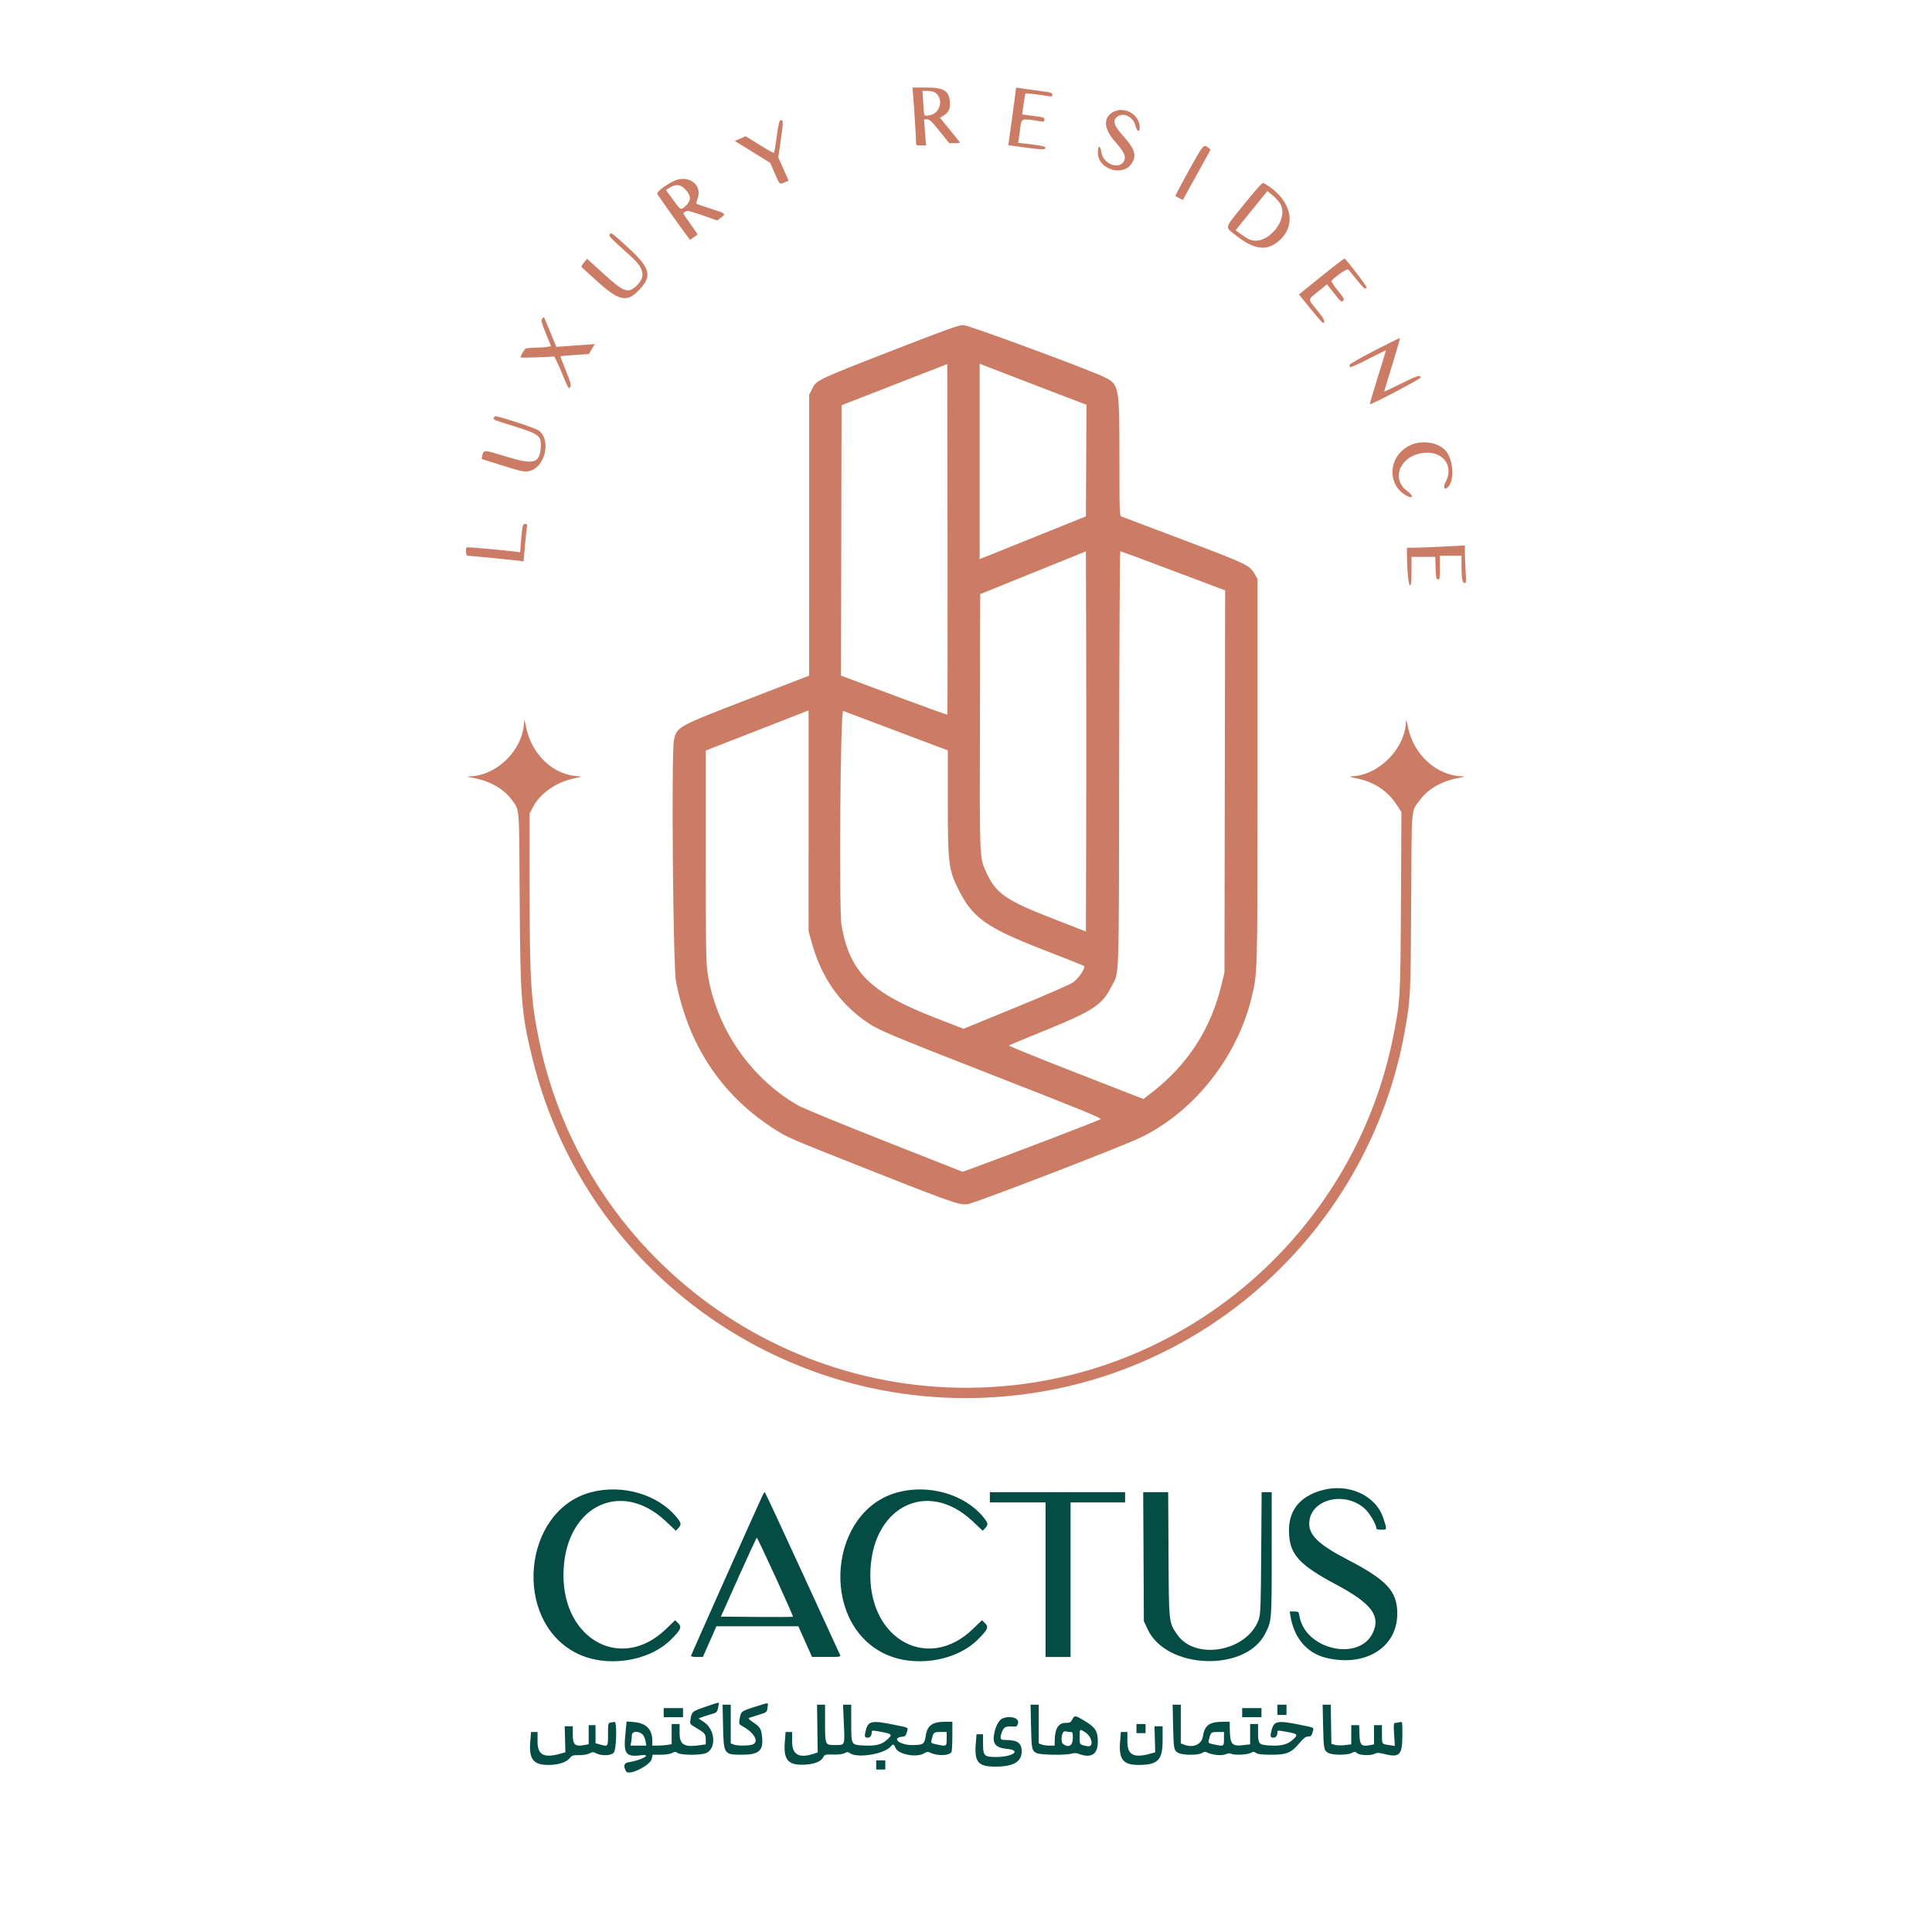 <svg xmlns="http://www.w3.org/2000/svg" xmlns:xlink="http://www.w3.org/1999/xlink" id="svg" width="400" height="400" viewBox="0, 0, 400,400"><g id="svgg"><path id="path0" d="M189.048 19.706 C 189.257 22.170,189.647 28.417,189.647 29.313 C 189.647 30.109,189.659 30.118,190.695 30.118 L 191.743 30.118 191.643 29.000 C 191.588 28.385,191.491 27.168,191.428 26.294 L 191.312 24.706 191.950 24.714 C 192.474 24.721,192.940 25.163,194.556 27.185 L 196.524 29.647 197.688 29.647 C 198.328 29.647,198.800 29.564,198.737 29.462 C 198.674 29.360,197.719 28.175,196.615 26.829 L 194.609 24.382 195.292 23.967 C 196.422 23.280,196.778 22.521,196.657 21.060 C 196.463 18.725,195.403 18.118,191.523 18.118 L 188.913 18.118 189.048 19.706 M210.353 18.269 C 210.353 18.537,208.985 28.650,208.842 29.438 L 208.731 30.053 212.409 30.559 C 214.988 30.914,216.162 30.991,216.336 30.817 C 216.754 30.399,216.106 30.192,213.366 29.866 L 210.788 29.560 210.911 28.839 C 210.979 28.442,211.099 27.588,211.177 26.941 C 211.488 24.376,211.264 24.475,215.353 25.101 C 216.125 25.220,216.235 25.178,216.235 24.762 C 216.235 24.339,215.987 24.257,213.931 23.995 L 211.626 23.701 211.914 21.592 C 212.073 20.433,212.258 19.428,212.326 19.360 C 212.435 19.251,214.978 19.548,217.118 19.920 C 217.762 20.031,217.882 19.981,217.882 19.599 C 217.882 19.194,217.541 19.103,214.647 18.734 C 212.868 18.507,211.174 18.264,210.882 18.194 C 210.591 18.124,210.353 18.158,210.353 18.269 M193.425 19.066 C 195.458 20.154,194.806 23.482,192.488 23.852 C 191.213 24.056,191.344 24.301,191.152 21.344 L 190.990 18.824 191.981 18.824 C 192.526 18.824,193.176 18.933,193.425 19.066 M230.595 23.125 C 228.326 24.273,228.456 26.651,230.941 29.429 C 232.650 31.339,233.110 32.249,232.804 33.119 C 232.031 35.318,228.367 34.072,228.016 31.491 C 227.807 29.956,227.294 30.047,227.294 31.619 C 227.294 35.086,232.546 36.688,234.349 33.771 C 235.347 32.156,234.939 30.819,232.680 28.305 C 230.538 25.919,230.232 24.869,231.448 24.072 C 232.746 23.221,234.642 24.249,235.096 26.050 C 235.459 27.490,236.106 27.455,235.942 26.003 C 235.669 23.582,232.773 22.023,230.595 23.125 M161.628 24.885 C 161.335 24.944,161.162 25.670,160.821 28.257 C 160.582 30.070,160.317 31.597,160.232 31.649 C 160.147 31.702,158.794 30.948,157.227 29.974 L 154.376 28.203 153.259 28.697 L 152.142 29.191 155.800 31.454 L 159.457 33.716 160.376 35.821 C 161.455 38.293,161.367 38.211,162.437 37.763 L 163.278 37.412 162.839 36.412 C 162.597 35.862,162.116 34.781,161.770 34.011 L 161.140 32.610 161.651 29.034 C 162.201 25.182,162.198 24.770,161.628 24.885 M246.126 35.317 C 244.551 38.177,243.295 40.546,243.337 40.581 C 243.378 40.617,243.746 40.816,244.155 41.024 L 244.897 41.401 247.771 36.185 L 250.645 30.968 250.120 30.543 C 249.214 29.809,249.058 29.996,246.126 35.317 M139.399 37.531 C 137.581 38.453,135.942 39.746,136.093 40.138 C 136.204 40.427,140.418 46.385,142.282 48.887 L 142.855 49.657 143.604 49.140 C 144.016 48.856,144.387 48.599,144.429 48.569 C 144.471 48.539,143.801 47.542,142.941 46.353 C 142.081 45.164,141.411 44.171,141.453 44.147 C 141.495 44.122,141.708 43.966,141.926 43.799 C 142.261 43.544,142.808 43.665,145.413 44.571 L 148.503 45.646 149.321 45.022 C 150.340 44.245,150.342 44.247,147.059 43.174 C 145.571 42.688,144.282 42.250,144.196 42.202 C 144.110 42.154,144.206 41.690,144.409 41.172 C 145.558 38.248,142.446 35.986,139.399 37.531 M257.647 42.201 C 253.379 47.468,253.548 46.889,255.765 48.652 C 259.654 51.746,262.268 52.082,264.837 49.821 C 268.688 46.432,267.269 41.130,261.647 37.904 C 261.374 37.747,260.470 38.718,257.647 42.201 M141.973 39.295 C 143.087 40.528,143.115 41.442,142.071 42.518 C 141.076 43.545,140.904 43.509,139.867 42.059 C 139.381 41.379,138.733 40.492,138.426 40.086 L 137.868 39.349 138.640 38.855 C 139.907 38.044,140.969 38.184,141.973 39.295 M265.001 42.101 C 267.111 45.499,262.042 51.285,258.518 49.501 C 258.104 49.292,257.330 48.791,256.798 48.389 L 255.831 47.657 259.116 43.601 L 262.400 39.546 263.450 40.420 C 264.028 40.901,264.726 41.657,265.001 42.101 M126.200 48.594 C 126.066 48.944,126.398 49.280,130.725 53.176 C 133.425 55.608,133.717 57.368,131.728 59.220 C 130.014 60.815,129.141 60.487,124.954 56.673 L 121.555 53.577 120.897 54.367 C 120.534 54.800,120.317 55.223,120.413 55.306 C 120.509 55.389,121.808 56.572,123.299 57.934 C 128.165 62.381,129.773 62.740,132.385 59.962 C 135.086 57.090,134.640 55.478,129.957 51.184 C 126.628 48.131,126.430 47.995,126.200 48.594 M273.581 57.205 L 268.939 60.961 271.302 63.892 C 272.602 65.504,273.761 66.824,273.878 66.824 C 274.533 66.824,274.214 66.117,272.734 64.286 C 270.700 61.770,270.685 62.146,272.891 60.365 L 274.741 58.871 276.226 60.749 C 277.544 62.416,277.750 62.587,278.063 62.274 C 278.376 61.961,278.250 61.720,276.943 60.119 C 276.114 59.106,275.561 58.230,275.676 58.118 C 277.048 56.788,278.937 55.546,279.180 55.814 C 279.330 55.981,280.112 56.938,280.918 57.941 C 282.377 59.757,282.662 59.980,282.944 59.525 C 283.064 59.331,278.879 53.855,278.370 53.540 C 278.290 53.490,276.135 55.140,273.581 57.205 M112.229 66.008 C 111.980 66.308,112.111 66.815,113.005 69.008 L 114.082 71.647 113.453 71.796 C 113.107 71.877,111.976 71.958,110.941 71.976 C 109.906 71.993,108.941 72.085,108.798 72.180 C 108.540 72.350,107.765 73.720,107.765 74.005 C 107.765 74.118,113.679 73.939,114.685 73.795 C 114.803 73.778,115.499 75.220,116.233 76.999 C 117.741 80.659,117.754 80.679,118.091 80.050 C 118.288 79.681,118.100 79.013,117.151 76.714 C 116.499 75.133,115.999 73.806,116.041 73.765 C 116.083 73.724,117.425 73.602,119.023 73.493 L 121.928 73.294 122.534 72.266 L 123.140 71.238 121.276 71.378 C 120.251 71.456,118.458 71.583,117.293 71.662 L 115.175 71.805 113.918 68.726 C 113.226 67.033,112.631 65.647,112.594 65.647 C 112.558 65.647,112.393 65.809,112.229 66.008 M184.353 72.726 C 169.128 78.660,169.044 78.700,168.147 80.501 L 167.529 81.739 167.526 110.811 L 167.524 139.882 154.762 144.812 C 140.218 150.431,140.133 150.478,139.533 153.211 C 138.973 155.760,139.348 200.043,139.955 203.176 C 142.486 216.233,149.177 226.443,159.765 233.402 C 162.996 235.526,162.659 235.380,180.976 242.617 C 198.196 249.421,199.125 249.728,200.855 249.177 C 205.445 247.714,230.339 238.115,235.363 235.870 C 246.604 230.847,255.986 219.335,259.054 206.799 C 260.391 201.335,260.353 202.717,260.353 159.647 L 260.353 119.882 259.765 118.845 C 258.733 117.024,258.183 116.760,245.059 111.803 C 238.200 109.213,232.403 107.021,232.176 106.933 C 231.792 106.784,231.765 105.976,231.765 94.606 C 231.765 80.027,231.694 79.639,228.767 78.139 C 225.954 76.697,200.515 67.295,199.453 67.305 C 198.438 67.314,195.922 68.217,184.353 72.726 M284.582 72.583 C 281.739 74.054,279.422 75.371,279.435 75.511 C 279.448 75.650,279.475 75.878,279.494 76.017 C 279.514 76.156,281.188 75.414,283.216 74.370 C 285.243 73.325,286.920 72.497,286.942 72.529 C 286.965 72.562,286.204 75.066,285.252 78.094 C 284.300 81.122,283.563 83.641,283.614 83.693 C 283.795 83.873,294.106 78.468,294.112 78.190 C 294.125 77.531,293.478 77.729,290.129 79.406 C 288.181 80.381,286.588 81.121,286.588 81.050 C 286.588 80.979,287.340 78.483,288.258 75.503 C 289.177 72.524,289.889 70.046,289.841 69.998 C 289.792 69.949,287.426 71.113,284.582 72.583 M196.126 147.952 C 196.065 148.013,191.090 146.222,185.069 143.973 L 174.123 139.882 174.179 111.893 L 174.235 83.903 185.176 79.640 L 196.118 75.376 196.177 111.609 C 196.210 131.537,196.187 147.891,196.126 147.952 M213.882 79.573 C 218.606 81.386,223.027 83.079,223.708 83.335 L 224.946 83.800 224.885 95.352 L 224.824 106.904 214.824 110.937 C 209.324 113.155,204.374 115.148,203.824 115.365 L 202.824 115.761 202.824 95.531 L 202.824 75.301 204.059 75.789 C 204.738 76.057,209.159 77.760,213.882 79.573 M102.277 86.446 C 102.096 86.918,101.880 86.824,106.353 88.222 C 111.723 89.901,112.133 90.230,111.954 92.708 C 111.719 95.957,110.421 96.275,104.666 94.490 C 100.184 93.101,100.098 93.097,99.861 94.285 L 99.713 95.025 103.092 96.090 C 107.868 97.596,108.493 97.739,109.473 97.556 C 112.758 96.939,114.218 91.241,111.614 89.193 C 111.268 88.920,109.333 88.175,107.316 87.537 C 102.509 86.017,102.447 86.003,102.277 86.446 M292.519 91.961 C 287.822 93.637,286.781 99.631,290.718 102.329 C 292.407 103.485,292.985 102.845,291.333 101.648 C 288.076 99.289,289.646 94.786,294.043 93.873 C 298.397 92.970,301.232 96.211,299.277 99.858 C 298.797 100.753,298.929 101.430,299.512 101.069 C 301.217 100.016,301.037 95.161,299.221 93.212 C 297.803 91.692,294.828 91.136,292.519 91.961 M108.151 109.235 C 108.075 109.656,107.943 110.975,107.856 112.167 L 107.699 114.335 106.732 114.212 C 103.974 113.863,96.800 113.236,96.647 113.330 C 96.321 113.532,96.449 115.059,96.792 115.059 C 97.256 115.059,106.546 115.965,107.553 116.109 L 108.400 116.230 108.684 112.997 C 108.841 111.219,109.024 109.474,109.091 109.118 C 109.191 108.589,109.129 108.471,108.751 108.471 C 108.413 108.471,108.250 108.678,108.151 109.235 M298.353 113.189 C 296.606 113.281,294.303 113.369,293.235 113.384 L 291.294 113.412 291.295 114.647 C 291.298 117.947,291.606 121.176,291.918 121.176 C 292.167 121.176,292.235 120.545,292.235 118.235 L 292.235 115.294 294.697 115.294 L 297.159 115.294 297.227 117.586 C 297.284 119.549,297.353 119.888,297.706 119.956 C 298.077 120.027,298.118 119.789,298.118 117.547 L 298.118 115.059 300.353 115.059 L 302.588 115.059 302.588 117.147 C 302.588 119.728,302.768 120.706,303.241 120.706 C 303.549 120.706,303.579 120.378,303.448 118.412 C 303.365 117.150,303.296 115.403,303.295 114.529 L 303.294 112.941 302.412 112.982 C 301.926 113.004,300.100 113.097,298.353 113.189 M224.884 173.271 L 224.824 192.859 217.719 190.092 C 208.230 186.397,206.124 184.912,204.163 180.532 C 202.786 177.457,202.816 178.193,202.881 149.396 L 202.941 123.007 213.882 118.581 L 224.824 114.154 224.884 133.919 C 224.917 144.790,224.917 162.498,224.884 173.271 M242.878 118.176 L 253.649 122.235 253.581 161.765 L 253.514 201.294 252.989 203.529 C 250.817 212.794,246.076 220.252,238.693 226.017 L 236.737 227.544 222.724 222.075 C 215.017 219.068,208.789 216.541,208.885 216.460 C 208.981 216.380,212.394 214.957,216.471 213.299 C 226.267 209.314,228.195 208.044,230.062 204.344 C 231.794 200.914,231.640 205.318,231.710 157.235 C 231.745 133.521,231.848 114.118,231.940 114.118 C 232.032 114.118,236.954 115.944,242.878 118.176 M167.414 169.941 L 167.412 192.824 168.035 195.076 C 169.984 202.123,173.594 207.442,179.084 211.353 C 181.726 213.235,183.470 213.974,206.089 222.808 C 224.316 229.925,228.215 231.524,227.840 231.724 C 226.875 232.241,207.773 239.548,200.883 242.036 L 199.296 242.609 183.119 236.226 C 174.221 232.715,166.200 229.419,165.294 228.901 C 155.301 223.185,148.176 212.745,146.482 201.337 C 146.173 199.255,146.118 195.564,146.118 177.136 L 146.118 155.391 156.765 151.241 C 162.621 148.959,167.413 147.084,167.414 147.075 C 167.415 147.066,167.415 157.356,167.414 169.941 M185.588 151.348 L 196.235 155.362 196.235 166.108 C 196.235 178.797,196.391 180.059,198.477 184.235 C 201.365 190.018,204.241 192.061,215.859 196.584 C 220.376 198.342,224.214 199.861,224.389 199.959 C 224.889 200.239,223.383 202.536,222.118 203.422 C 221.535 203.831,216.205 206.152,210.273 208.581 L 199.487 212.997 193.567 210.698 C 180.205 205.510,175.945 201.305,174.231 191.611 C 173.676 188.473,173.989 146.957,174.566 147.185 C 174.772 147.267,179.732 149.140,185.588 151.348 M108.487 149.529 C 108.317 155.193,102.954 160.559,97.294 160.729 C 96.499 160.752,96.608 160.804,98.000 161.062 C 101.458 161.703,104.303 163.325,105.958 165.599 C 107.601 167.858,107.478 166.324,107.592 186.008 C 107.713 206.978,107.938 209.801,110.237 219.176 C 122.017 267.219,169.563 297.363,218.235 287.647 C 255.212 280.265,284.098 250.815,290.818 213.647 C 292.042 206.873,292.065 206.422,292.169 186.841 C 292.277 166.368,292.133 168.098,293.928 165.692 C 295.708 163.306,298.485 161.713,302.000 161.062 C 303.392 160.804,303.501 160.752,302.706 160.729 C 297.443 160.571,292.709 156.293,291.529 150.627 C 291.238 149.231,291.097 148.851,291.081 149.421 C 290.929 155.033,285.386 160.576,279.774 160.728 C 279.199 160.744,279.563 160.881,280.948 161.170 C 284.577 161.926,287.306 163.751,289.229 166.706 L 290.147 168.118 290.053 186.588 C 289.951 206.791,289.913 207.418,288.356 215.059 C 280.853 251.874,251.015 280.436,214.005 286.231 C 166.388 293.686,121.128 262.295,111.559 215.176 C 109.915 207.079,109.655 202.796,109.651 183.698 L 109.647 168.455 110.266 167.234 C 111.742 164.321,115.089 161.947,118.816 161.170 C 120.202 160.881,120.565 160.744,119.991 160.728 C 114.711 160.585,110.145 156.407,108.938 150.613 C 108.599 148.985,108.510 148.773,108.487 149.529 " stroke="none" fill="#cc7c64" fill-rule="evenodd"></path><path id="path1" d="M273.603 308.569 C 268.949 309.901,266.682 312.881,266.875 317.412 C 267.065 321.879,269.010 324.000,276.649 328.074 C 283.901 331.941,285.870 334.508,284.262 338.000 C 281.442 344.123,270.146 341.551,269.022 334.529 C 268.887 333.682,268.844 333.647,267.949 333.647 L 267.017 333.647 267.184 334.634 C 267.955 339.195,270.615 342.288,274.588 343.243 C 282.680 345.188,289.287 341.088,289.292 334.118 C 289.296 329.449,287.193 327.165,278.941 322.875 C 273.137 319.857,271.059 317.906,271.059 315.474 C 271.059 310.479,278.318 308.523,282.577 312.371 C 283.532 313.233,284.941 315.604,284.941 316.346 C 284.941 316.616,285.207 316.706,286.004 316.706 C 287.200 316.706,287.193 316.748,286.417 314.353 C 284.869 309.569,279.142 306.984,273.603 308.569 M122.404 308.946 C 108.155 312.679,106.051 335.525,119.337 342.257 C 125.448 345.353,134.299 344.077,138.948 339.428 C 141.009 337.367,141.218 336.876,140.389 336.046 L 139.786 335.444 137.811 337.340 C 128.748 346.041,116.657 339.631,116.659 326.126 C 116.661 312.131,128.319 305.989,137.851 314.962 L 139.934 316.924 140.438 316.388 C 141.135 315.646,141.078 315.333,140.012 314.043 C 136.157 309.379,128.838 307.260,122.404 308.946 M185.933 308.946 C 171.684 312.679,169.581 335.525,182.866 342.257 C 188.977 345.353,197.828 344.077,202.477 339.428 C 204.538 337.367,204.748 336.876,203.918 336.046 L 203.316 335.444 201.341 337.340 C 192.278 346.041,180.187 339.631,180.189 326.126 C 180.191 312.131,191.848 305.989,201.380 314.962 L 203.464 316.924 203.967 316.388 C 204.664 315.646,204.607 315.333,203.541 314.043 C 199.687 309.379,192.367 307.260,185.933 308.946 M157.893 309.588 C 156.123 313.396,143.059 342.688,143.059 342.847 C 143.059 342.963,143.615 343.056,144.294 343.054 L 145.529 343.048 146.927 339.877 L 148.325 336.706 156.809 336.706 L 165.294 336.707 166.706 339.878 L 168.118 343.050 171.126 343.054 C 173.913 343.058,174.119 343.029,173.930 342.647 C 173.818 342.421,170.293 334.744,166.098 325.588 C 161.903 316.433,158.408 308.941,158.332 308.941 C 158.256 308.941,158.058 309.232,157.893 309.588 M204.941 310.000 L 204.941 311.059 210.706 311.059 L 216.471 311.059 216.471 327.059 L 216.471 343.059 219.059 343.059 L 221.647 343.059 221.647 327.059 L 221.647 311.059 227.294 311.059 L 232.941 311.059 232.941 310.000 L 232.941 308.941 218.941 308.941 L 204.941 308.941 204.941 310.000 M236.756 322.294 L 236.824 335.647 237.621 337.348 C 241.514 345.653,257.888 346.236,261.951 338.214 C 263.297 335.556,263.294 335.590,263.294 321.722 L 263.294 308.941 262.250 308.941 L 261.206 308.941 261.121 321.471 C 261.046 332.416,260.986 334.150,260.641 335.186 C 258.424 341.850,247.524 343.934,243.730 338.420 C 241.975 335.870,242.009 336.177,241.928 321.824 L 241.857 308.941 239.272 308.941 L 236.688 308.941 236.756 322.294 M160.552 326.490 C 162.602 330.963,164.233 334.669,164.176 334.726 C 164.119 334.783,160.736 334.802,156.660 334.768 L 149.248 334.706 152.907 326.529 C 154.919 322.032,156.624 318.354,156.695 318.356 C 156.766 318.357,158.501 322.018,160.552 326.490 M146.038 353.378 C 143.315 354.308,143.204 354.402,142.969 355.945 C 142.818 356.942,142.824 356.953,143.905 357.592 C 145.943 358.796,146.118 358.996,146.118 360.120 L 146.118 361.148 145.048 361.308 C 141.652 361.817,140.706 361.270,140.706 358.795 L 140.706 356.941 139.882 356.941 L 139.059 356.941 139.059 359.028 L 139.059 361.115 138.176 361.261 C 137.691 361.341,136.791 361.408,136.176 361.409 L 135.059 361.412 135.054 360.412 C 135.041 358.004,133.775 356.738,131.171 356.528 L 129.732 356.413 129.463 359.156 C 129.076 363.108,129.593 363.796,132.656 363.414 C 135.201 363.096,132.909 364.425,130.188 364.845 C 129.182 365.000,129.006 365.590,129.621 366.740 C 130.152 367.734,134.698 365.497,134.958 364.113 L 135.111 363.294 136.791 363.293 C 137.816 363.292,138.732 363.155,139.140 362.942 C 139.732 362.633,139.867 362.633,140.310 362.944 C 140.906 363.361,144.563 363.429,145.934 363.048 C 148.319 362.386,148.227 358.211,145.791 356.570 L 144.624 355.784 145.245 355.548 C 145.586 355.418,146.452 355.142,147.168 354.934 C 148.516 354.542,148.478 354.589,148.816 352.882 C 148.917 352.369,149.077 352.341,146.038 353.378 M156.261 353.393 C 153.401 354.297,153.382 354.313,153.106 356.077 C 152.977 356.900,153.026 357.010,153.683 357.371 C 156.388 358.856,157.340 360.897,155.500 361.265 C 154.403 361.484,152.582 361.442,151.898 361.182 L 151.294 360.953 151.294 356.947 L 151.294 352.941 150.449 352.941 L 149.603 352.941 149.699 357.353 C 149.827 363.253,149.856 363.295,153.694 363.293 C 157.107 363.292,158.067 362.448,157.789 359.695 C 157.611 357.925,157.405 357.578,155.950 356.598 C 155.171 356.074,154.859 355.743,155.075 355.671 C 155.260 355.610,156.168 355.324,157.092 355.036 C 158.769 354.513,158.772 354.511,158.900 353.555 C 159.058 352.379,159.406 352.400,156.261 353.393 M169.226 357.884 L 169.294 362.826 168.484 363.093 C 165.435 364.099,164.000 363.295,164.000 360.583 L 164.000 358.588 163.324 358.588 L 162.649 358.588 162.486 360.677 C 162.197 364.367,163.157 365.494,166.471 365.357 C 168.607 365.269,169.959 364.744,170.446 363.814 C 170.740 363.253,170.856 363.222,172.497 363.263 C 173.631 363.291,174.455 363.189,174.867 362.969 C 175.405 362.682,175.563 362.680,175.926 362.956 C 177.428 364.094,183.129 363.166,184.441 361.570 C 184.896 361.015,185.077 361.075,185.416 361.892 C 185.996 363.294,189.979 363.977,191.473 362.931 C 191.833 362.678,192.119 362.634,192.408 362.787 C 193.915 363.582,196.476 363.562,196.992 362.750 C 197.089 362.596,197.171 361.121,197.173 359.471 L 197.176 356.471 195.824 356.472 C 193.019 356.475,191.991 357.198,191.660 359.404 C 191.402 361.128,191.152 361.294,188.822 361.294 C 186.257 361.294,184.481 359.801,186.776 359.574 C 187.403 359.512,187.551 359.370,187.751 358.646 C 188.045 357.582,188.345 357.752,184.950 357.061 C 180.582 356.171,179.792 356.312,179.305 358.066 C 178.924 359.436,178.985 359.765,179.622 359.765 C 180.185 359.765,180.471 359.378,180.471 358.614 C 180.471 358.232,180.592 358.229,182.471 358.570 C 184.764 358.986,184.864 359.156,183.503 360.321 C 182.403 361.263,181.083 361.536,178.441 361.367 C 176.250 361.228,176.235 361.196,176.235 356.661 L 176.235 352.941 175.389 352.941 L 174.542 352.941 174.713 356.937 C 174.908 361.502,175.000 361.292,172.801 361.293 C 170.848 361.295,170.824 361.239,170.824 356.795 L 170.824 352.941 169.991 352.941 L 169.158 352.941 169.226 357.884 M213.464 357.353 C 213.568 362.169,213.624 362.443,214.605 362.950 C 215.382 363.351,220.561 363.438,221.841 363.071 C 222.348 362.925,222.840 362.931,223.250 363.087 C 225.920 364.102,227.294 363.256,227.294 360.597 C 227.294 358.419,226.811 357.654,224.580 356.300 C 222.619 355.110,222.469 355.093,222.000 356.000 C 221.680 356.619,221.510 356.706,220.619 356.706 C 219.100 356.706,218.376 357.931,218.359 360.529 L 218.353 361.412 217.309 361.412 C 216.736 361.412,215.994 361.309,215.662 361.182 L 215.059 360.953 215.059 356.947 L 215.059 352.941 214.213 352.941 L 213.368 352.941 213.464 357.353 M242.875 357.353 C 242.980 362.169,243.036 362.443,244.017 362.950 C 244.944 363.429,248.191 363.417,248.885 362.931 C 249.245 362.678,249.531 362.634,249.819 362.787 C 250.870 363.341,252.879 363.562,253.711 363.214 C 254.213 363.004,254.650 362.953,254.851 363.081 C 255.386 363.420,258.171 363.325,258.905 362.942 C 259.497 362.633,259.632 362.633,260.075 362.944 C 260.448 363.205,261.267 363.294,263.300 363.294 C 266.480 363.294,267.329 362.924,269.174 360.736 C 269.951 359.814,270.347 359.529,270.849 359.529 C 271.408 359.529,271.544 359.398,271.747 358.660 C 272.046 357.580,272.347 357.753,268.950 357.061 C 264.582 356.171,263.792 356.312,263.305 358.066 C 262.924 359.436,262.985 359.765,263.622 359.765 C 264.185 359.765,264.471 359.378,264.471 358.614 C 264.471 358.232,264.592 358.229,266.471 358.570 C 268.764 358.986,268.864 359.156,267.503 360.321 C 266.417 361.251,265.044 361.544,262.602 361.367 C 260.640 361.225,260.471 361.021,260.471 358.795 L 260.471 356.941 259.647 356.941 L 258.824 356.941 258.824 359.042 L 258.824 361.143 257.546 361.302 C 255.057 361.613,254.671 361.185,254.616 358.059 L 254.588 356.471 253.235 356.472 C 250.430 356.475,249.403 357.198,249.072 359.404 C 248.806 361.180,247.084 361.963,245.118 361.203 L 244.471 360.953 244.471 356.947 L 244.471 352.941 243.625 352.941 L 242.779 352.941 242.875 357.353 M264.471 354.000 L 264.471 355.059 265.412 355.059 L 266.353 355.059 266.353 354.000 L 266.353 352.941 265.412 352.941 L 264.471 352.941 264.471 354.000 M273.934 357.353 C 274.039 362.169,274.095 362.443,275.076 362.950 C 275.973 363.414,278.958 363.405,279.859 362.935 C 280.477 362.613,280.582 362.617,280.980 362.976 C 281.509 363.455,283.840 363.522,284.663 363.082 C 285.103 362.846,285.489 362.863,286.712 363.169 C 289.787 363.940,290.344 363.333,290.349 359.208 C 290.353 356.426,290.351 356.416,289.824 356.558 C 289.532 356.636,289.113 356.701,288.892 356.703 C 288.530 356.706,288.505 356.943,288.636 359.091 L 288.781 361.476 287.626 361.304 C 286.063 361.070,286.118 361.152,286.118 359.045 L 286.118 357.176 285.294 357.176 L 284.471 357.176 284.471 359.166 L 284.471 361.155 283.611 361.316 C 281.864 361.644,281.539 361.310,281.461 359.113 L 281.393 357.176 280.579 357.176 L 279.765 357.176 279.765 359.160 L 279.765 361.143 278.454 361.306 C 277.733 361.396,276.806 361.374,276.395 361.256 L 275.647 361.042 275.583 356.991 L 275.518 352.941 274.678 352.941 L 273.838 352.941 273.934 357.353 M137.412 354.588 L 137.412 355.529 139.412 355.529 L 141.412 355.529 141.412 354.588 L 141.412 353.647 139.412 353.647 L 137.412 353.647 137.412 354.588 M257.176 354.588 L 257.176 355.529 259.176 355.529 L 261.176 355.529 261.176 354.588 L 261.176 353.647 259.176 353.647 L 257.176 353.647 257.176 354.588 M207.590 355.771 C 206.878 356.058,206.183 357.259,205.877 358.732 C 205.400 361.030,206.056 361.858,208.542 362.096 C 211.573 362.387,209.676 363.765,206.246 363.765 C 203.762 363.765,203.529 363.532,203.529 361.045 L 203.529 359.059 202.856 359.059 L 202.182 359.059 202.024 361.014 C 201.715 364.819,202.522 365.765,206.076 365.764 C 209.806 365.763,211.529 364.768,211.529 362.615 C 211.529 360.865,210.675 360.257,208.190 360.241 C 207.126 360.234,207.012 360.071,207.312 358.986 C 207.670 357.688,208.124 357.358,209.428 357.450 C 210.508 357.527,210.554 357.504,210.779 356.769 C 211.097 355.732,209.181 355.132,207.590 355.771 M126.412 356.637 C 125.905 356.734,125.882 356.839,125.882 359.075 C 125.882 361.679,125.910 361.645,124.176 361.164 L 123.294 360.919 123.294 359.048 L 123.294 357.176 122.588 357.176 L 121.882 357.176 121.882 359.147 L 121.882 361.118 121.147 361.265 C 119.042 361.686,118.588 361.292,118.588 359.042 L 118.588 357.412 117.750 357.412 L 116.913 357.412 116.986 360.104 L 117.059 362.796 116.051 363.078 C 112.610 364.040,111.294 363.350,111.294 360.583 L 111.294 358.588 110.619 358.588 L 109.943 358.588 109.780 360.677 C 109.501 364.242,110.430 365.409,113.546 365.411 C 115.562 365.412,117.217 364.888,117.951 364.016 C 118.437 363.438,118.648 363.369,119.895 363.383 C 120.728 363.391,121.590 363.248,122.025 363.028 C 122.663 362.705,122.837 362.700,123.391 362.990 C 124.517 363.580,126.552 363.506,127.079 362.856 C 127.636 362.169,127.777 356.444,127.235 356.503 C 127.074 356.520,126.703 356.581,126.412 356.637 M235.294 357.882 L 235.294 358.824 236.235 358.824 L 237.176 358.824 237.176 357.882 L 237.176 356.941 236.235 356.941 L 235.294 356.941 235.294 357.882 M239.103 360.104 L 239.176 362.796 238.169 363.078 C 234.727 364.040,233.412 363.350,233.412 360.583 L 233.412 358.588 232.736 358.588 L 232.061 358.588 231.897 360.677 C 231.618 364.242,232.547 365.409,235.664 365.411 C 239.733 365.413,240.706 364.434,240.706 360.335 L 240.706 357.412 239.868 357.412 L 239.030 357.412 239.103 360.104 M224.622 358.609 C 226.150 359.553,226.533 361.815,225.118 361.531 C 223.476 361.200,223.529 361.264,223.529 359.631 C 223.529 357.930,223.527 357.932,224.622 358.609 M221.588 358.585 C 222.071 358.588,222.118 358.699,222.118 359.857 C 222.118 361.400,221.271 361.931,220.135 361.100 C 219.458 360.606,219.830 358.252,220.554 358.446 C 220.832 358.521,221.297 358.583,221.588 358.585 M132.938 359.009 C 133.237 359.251,133.533 359.848,133.638 360.420 L 133.819 361.412 132.174 361.412 L 130.529 361.412 130.676 360.676 C 130.757 360.272,130.824 359.637,130.824 359.265 C 130.824 358.442,132.053 358.293,132.938 359.009 M196.000 360.000 C 196.000 361.604,195.993 361.607,193.894 361.157 C 192.767 360.915,192.714 360.871,192.858 360.275 C 193.254 358.638,193.308 358.588,194.700 358.588 L 196.000 358.588 196.000 360.000 M253.412 360.000 C 253.412 361.604,253.405 361.607,251.306 361.157 C 250.178 360.915,250.126 360.871,250.270 360.275 C 250.666 358.638,250.720 358.588,252.112 358.588 L 253.412 358.588 253.412 360.000 M181.412 365.412 L 181.412 366.353 182.353 366.353 L 183.294 366.353 183.294 365.412 L 183.294 364.471 182.353 364.471 L 181.412 364.471 181.412 365.412 " stroke="none" fill="#044c44" fill-rule="evenodd"></path><path id="path2" d="" stroke="none" fill="#d06454" fill-rule="evenodd"></path><path id="path3" d="" stroke="none" fill="#d06454" fill-rule="evenodd"></path><path id="path4" d="" stroke="none" fill="#d06454" fill-rule="evenodd"></path><path id="path5" d="" stroke="none" fill="#d06454" fill-rule="evenodd"></path><path id="path6" d="" stroke="none" fill="#d06454" fill-rule="evenodd"></path><path id="path7" d="" stroke="none" fill="#d06454" fill-rule="evenodd"></path><path id="path8" d="" stroke="none" fill="#d06454" fill-rule="evenodd"></path></g></svg>